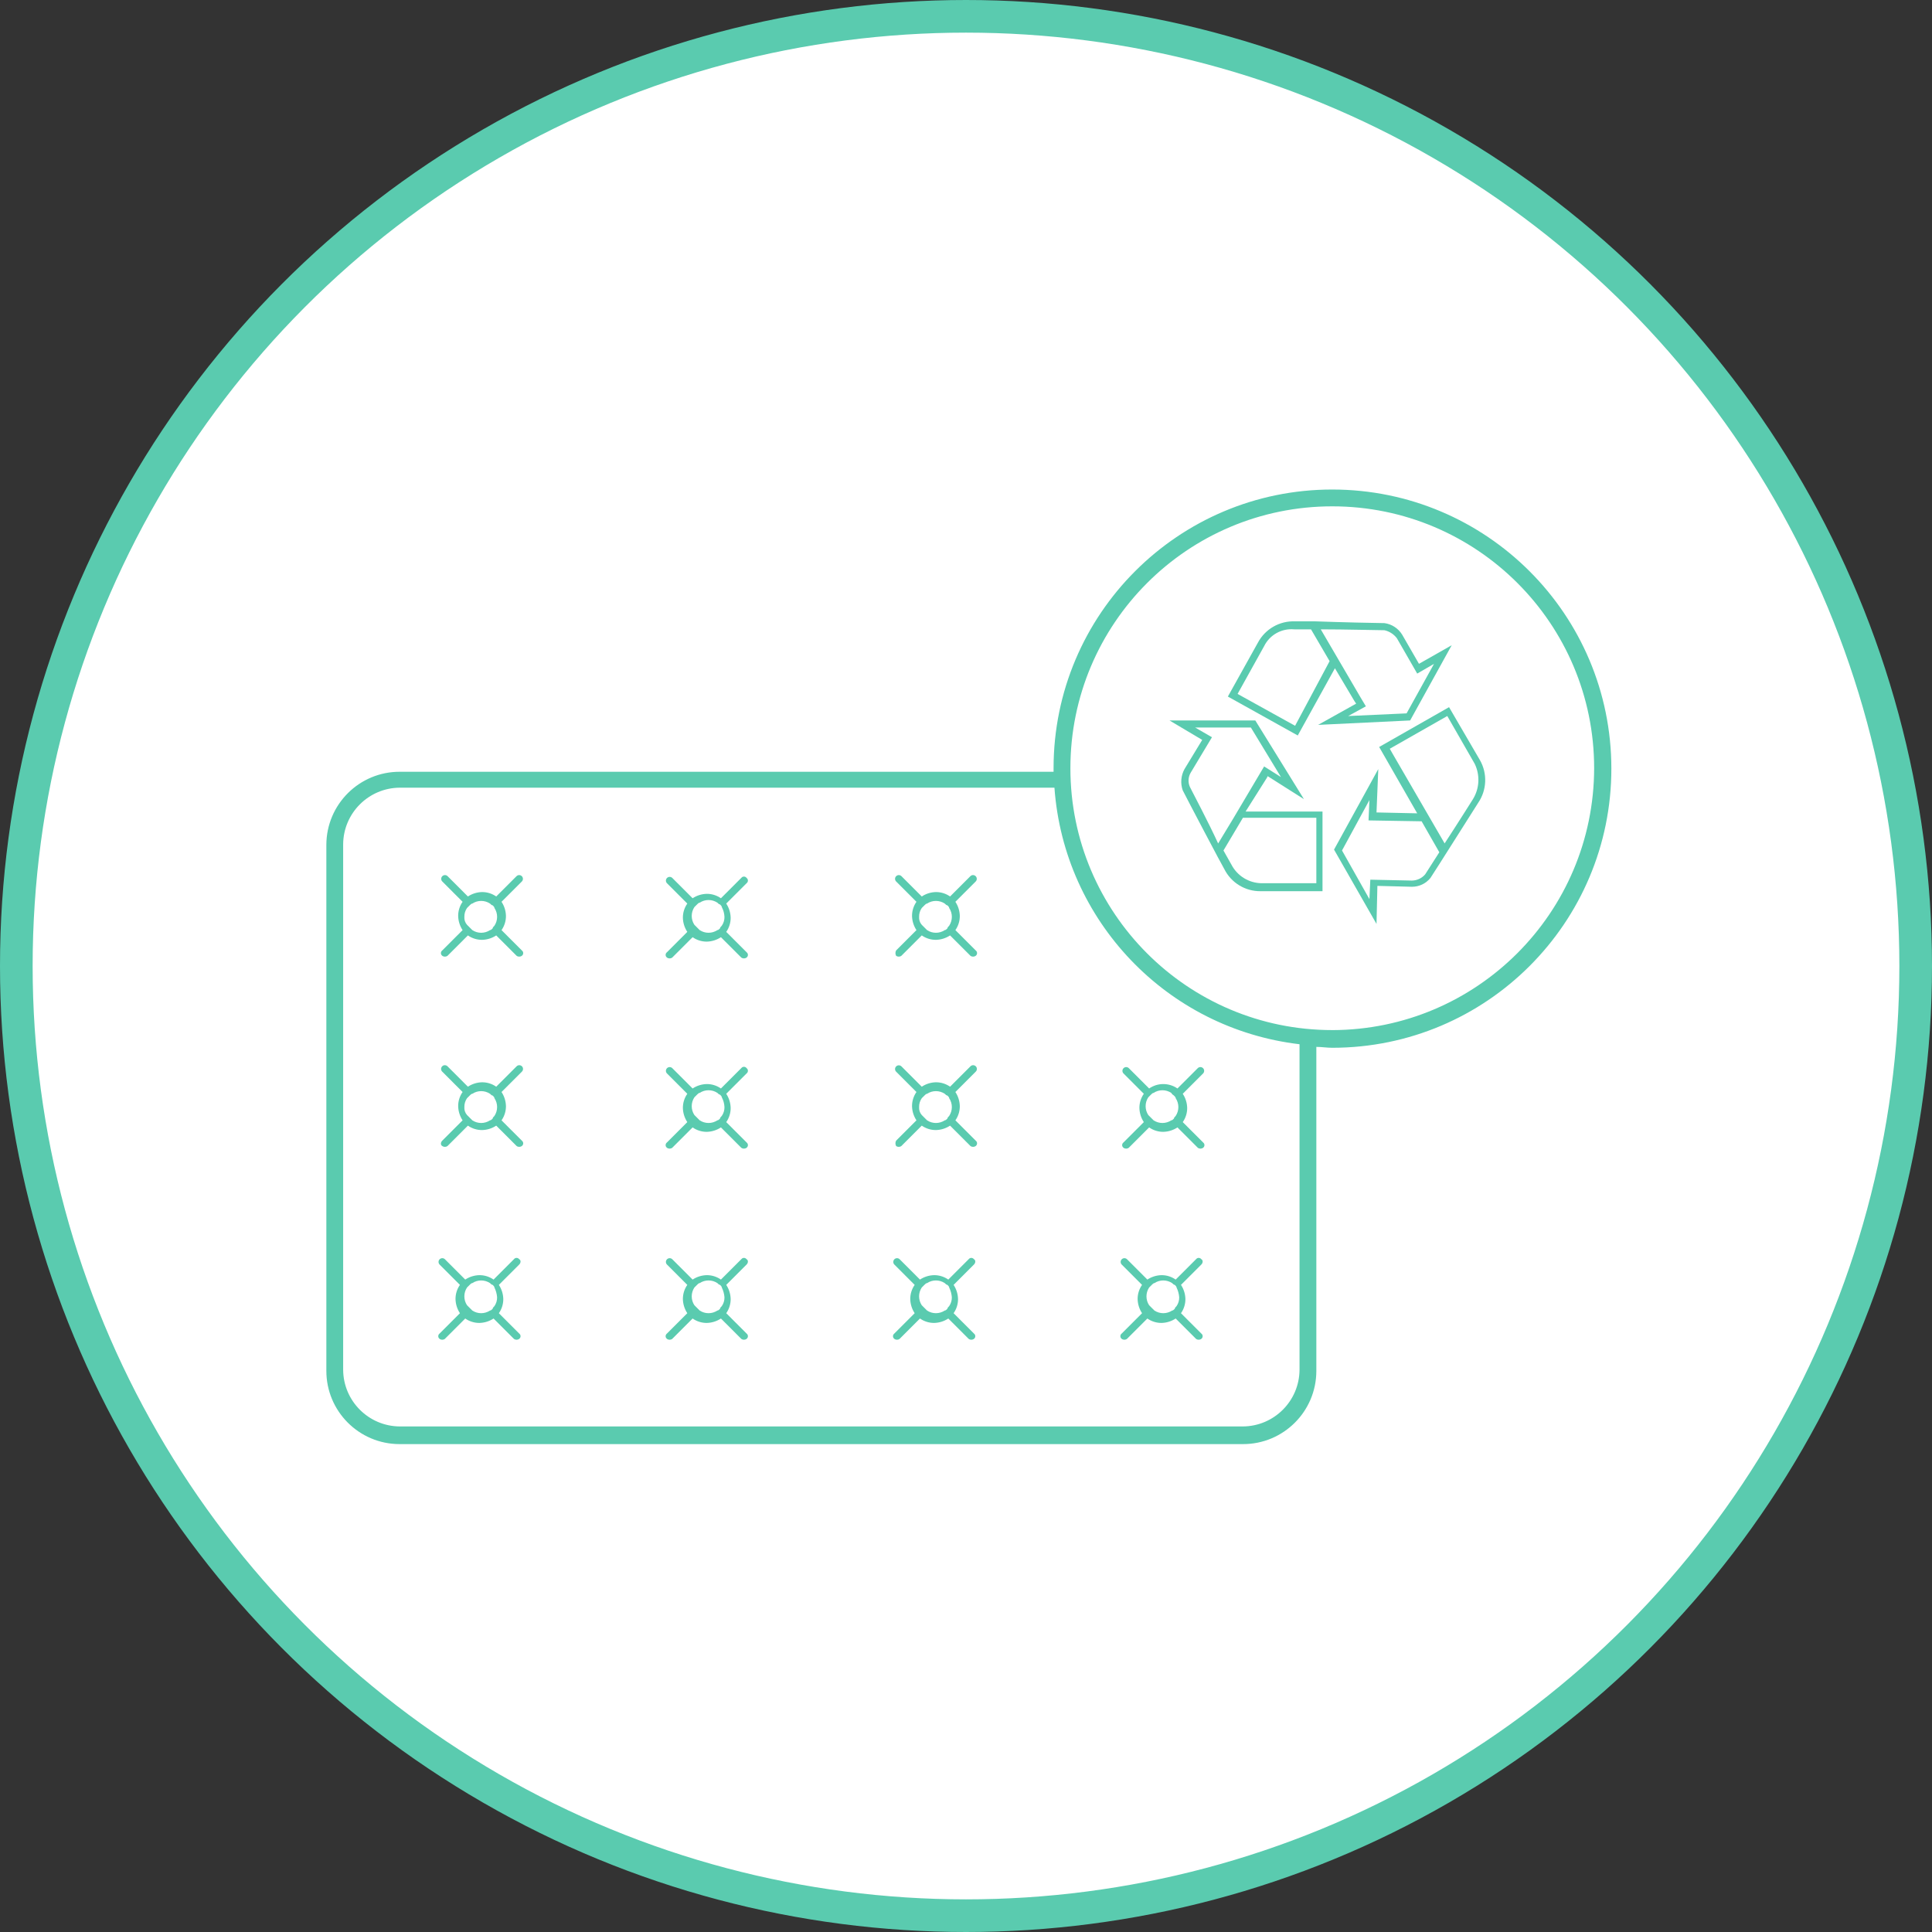 <?xml version="1.0" encoding="UTF-8"?> <svg xmlns="http://www.w3.org/2000/svg" width="296px" height="296px" viewBox="0 0 296 296"><rect x="0" y="0" width="296" height="296" fill="#333333" stroke="none"/><circle style="fill:#FFFFFF;stroke:#5ACBAF;stroke-width:5;" cx="148" cy="148" r="145.5"></circle><path fill="#5ACBAF" d="M222.414,98.856l-5.015,2.846l-2.578-4.473c-0.595-0.963-1.589-1.609-2.711-1.762 c-0.949,0-6.913-0.136-10.573-0.271h-3.116c-2.365-0.098-4.577,1.166-5.693,3.253l-4.607,8.269l10.708,5.964l5.693-10.3l2.982,5.015 l0.271,0.407l-5.828,3.253l14.1-0.678L222.414,98.856z M198.421,111.195l-8.811-4.88l4.066-7.319 c0.855-1.73,2.688-2.753,4.609-2.575h2.575l2.849,4.874L198.421,111.195z M206.554,109.704l2.711-1.491l-0.813-1.355l-6.1-10.437 c3.66,0,8.811,0.136,9.759,0.136c0.757,0.172,1.429,0.604,1.9,1.22l3.118,5.422l2.575-1.491l-4.203,7.587L206.554,109.704z"></path><path fill="#5ACBAF" d="M222.008,108.344l-10.708,6.1l5.828,10.166l-6.235-0.136l0.271-6.642l-6.777,12.335l6.506,11.386l0.136-5.828 l5.286,0.136c1.106,0.007,2.154-0.492,2.846-1.355c0.813-1.22,7.048-11.115,7.319-11.521c1.319-1.941,1.424-4.462,0.271-6.506 L222.008,108.344z M218.348,133.962c-0.51,0.594-1.25,0.939-2.033,0.949l-6.371-0.136l-0.136,2.982l-4.2-7.455l4.2-7.726 l-0.136,3.118l8.133,0.136l2.711,4.744c-0.949,1.491-1.9,2.982-2.169,3.389 M225.667,122.442c0,0-2.3,3.66-4.337,6.777 l-7.862-13.555l-0.542-0.949l8.811-5.015l4.2,7.319c0.843,1.735,0.741,3.78-0.271,5.422"></path><path fill="#5ACBAF" d="M194.085,119.188L194.085,119.188l0.136-0.271l5.557,3.524l-7.455-12.063h-13.148l5.015,2.982l-2.715,4.473 c-0.547,0.997-0.646,2.179-0.271,3.253c0.678,1.355,6.1,11.657,6.371,12.064c1.049,2.102,3.208,3.418,5.557,3.389h9.488v-12.2 h-11.788L194.085,119.188z M182.293,120.544c-0.304-0.703-0.254-1.509,0.136-2.169l3.253-5.422l-2.575-1.491h8.539l4.609,7.591 l-2.58-1.627l-4.744,8l-2.3,3.8c-1.491-3.253-3.931-7.862-4.337-8.675 M201.675,125.288v10.03h-8.4 c-1.943-0.029-3.713-1.122-4.609-2.846c0,0-0.542-0.949-1.22-2.169l2.982-5.015C190.428,125.288,201.675,125.288,201.675,125.288z"></path><path fill="#5ACBAF" d="M204.116,75c-23.578-0.004-42.696,19.106-42.7,42.684c0,0.005,0,0.011,0,0.016v0.542H61.25 c-6.198-0.015-11.235,4.998-11.25,11.196c0,0.017,0,0.035,0,0.052V210c-0.015,6.198,4.998,11.235,11.196,11.25 c0.018,0,0.036,0,0.054,0h129.176c6.198,0.015,11.235-4.998,11.25-11.196c0-0.018,0-0.036,0-0.054v-49.606 c0.813,0,1.627,0.136,2.44,0.136c23.618-0.004,42.762-19.153,42.759-42.771C246.871,94.145,227.729,75.004,204.116,75 M199.1,209.869c-0.033,4.777-3.898,8.642-8.675,8.675H61.25c-4.777-0.033-8.642-3.898-8.675-8.675v-80.515 c0.033-4.777,3.898-8.642,8.675-8.675h100.3c1.47,20.412,17.226,36.906,37.55,39.308V209.869z M204.115,157.819 c-22.159-0.001-40.122-17.964-40.121-40.123s17.964-40.122,40.123-40.121s40.122,17.964,40.121,40.123c0,0.001,0,0.001,0,0.002 c-0.043,22.141-17.981,40.079-40.122,40.122"></path><path fill="#5ACBAF" d="M67.756,146.432c0.241,0.18,0.572,0.18,0.813,0l3.118-3.118c0.635,0.445,1.393,0.682,2.169,0.678 c0.772-0.017,1.524-0.252,2.169-0.678l3.118,3.118c0.241,0.18,0.572,0.18,0.813,0c0.225-0.168,0.27-0.487,0.102-0.711 c-0.029-0.039-0.063-0.073-0.102-0.102l-3.118-3.118c0.445-0.635,0.682-1.393,0.678-2.169c-0.017-0.772-0.252-1.524-0.678-2.169 l3.118-3.118c0.22-0.229,0.212-0.593-0.017-0.813c-0.222-0.213-0.574-0.213-0.796,0l-3.118,3.118 c-0.635-0.445-1.393-0.682-2.169-0.678c-0.772,0.017-1.524,0.252-2.169,0.678l-3.118-3.118c-0.229-0.22-0.593-0.212-0.813,0.017 c-0.213,0.222-0.213,0.574,0,0.796l3.118,3.118c-0.445,0.635-0.682,1.393-0.678,2.169c0.017,0.772,0.252,1.524,0.678,2.169 l-3.118,3.118c-0.225,0.168-0.27,0.487-0.102,0.711C67.683,146.369,67.717,146.403,67.756,146.432 M71.145,140.468 c-0.011-0.483,0.132-0.958,0.407-1.355l0.407-0.407c0.136-0.136,0.271-0.271,0.407-0.271c0.822-0.542,1.889-0.542,2.711,0 c0.136,0.136,0.271,0.271,0.407,0.271c0.136,0.136,0.271,0.271,0.271,0.407c0.542,0.822,0.542,1.889,0,2.711 c-0.136,0.136-0.271,0.271-0.271,0.407c-0.136,0.136-0.271,0.271-0.407,0.271c-0.822,0.542-1.889,0.542-2.711,0l-0.407-0.407 l-0.407-0.407C71.258,141.353,71.111,140.913,71.145,140.468"></path><path fill="#5ACBAF" d="M114.384,134.504c-0.168-0.225-0.487-0.27-0.711-0.102c-0.039,0.029-0.073,0.063-0.102,0.102l-3.118,3.118 c-0.635-0.445-1.393-0.682-2.169-0.678c-0.772,0.017-1.524,0.252-2.169,0.678l-3.118-3.118c-0.229-0.22-0.593-0.212-0.813,0.017 c-0.213,0.222-0.213,0.574,0,0.796l3.118,3.118c-0.445,0.635-0.682,1.393-0.678,2.169c0.017,0.772,0.252,1.524,0.678,2.169 l-3.118,3.118c-0.225,0.168-0.27,0.487-0.102,0.711c0.029,0.039,0.063,0.073,0.102,0.102c0.241,0.18,0.572,0.18,0.813,0l3.118-3.118 c0.635,0.445,1.393,0.682,2.169,0.678c0.772-0.017,1.524-0.252,2.169-0.678l3.118,3.118c0.241,0.18,0.572,0.18,0.813,0 c0.225-0.168,0.27-0.487,0.102-0.711c-0.029-0.039-0.063-0.073-0.102-0.102l-3.118-3.118c0.445-0.635,0.682-1.393,0.678-2.169 c-0.017-0.772-0.252-1.524-0.678-2.169l3.118-3.118c0.225-0.168,0.27-0.487,0.102-0.711 C114.457,134.567,114.423,134.533,114.384,134.504 M110.995,140.468c0.011,0.483-0.132,0.958-0.407,1.355 c-0.136,0.136-0.271,0.271-0.271,0.407c-0.136,0.136-0.271,0.271-0.407,0.271c-0.822,0.542-1.889,0.542-2.711,0l-0.407-0.407 l-0.407-0.407c-0.542-0.822-0.542-1.889,0-2.711l0.407-0.407c0.136-0.136,0.271-0.271,0.407-0.271c0.822-0.542,1.889-0.542,2.711,0 c0.136,0.136,0.271,0.271,0.407,0.271c0.136,0.136,0.271,0.271,0.271,0.407c0.244,0.461,0.383,0.97,0.407,1.491"></path><path fill="#5ACBAF" d="M137.291,146.432c0.241,0.18,0.572,0.18,0.813,0l3.118-3.118c0.635,0.445,1.393,0.682,2.169,0.678 c0.772-0.017,1.524-0.252,2.169-0.678l3.118,3.118c0.241,0.18,0.572,0.18,0.813,0c0.225-0.168,0.27-0.487,0.102-0.711 c-0.029-0.039-0.063-0.073-0.102-0.102l-3.118-3.118c0.445-0.635,0.682-1.393,0.678-2.169c-0.017-0.772-0.252-1.524-0.678-2.169 l3.118-3.118c0.22-0.229,0.212-0.593-0.017-0.813c-0.222-0.214-0.574-0.214-0.796,0l-3.118,3.118 c-0.635-0.445-1.393-0.682-2.169-0.678c-0.772,0.017-1.524,0.252-2.169,0.678l-3.118-3.118c-0.229-0.22-0.593-0.212-0.813,0.017 c-0.214,0.222-0.214,0.574,0,0.796l3.118,3.118c-0.445,0.635-0.682,1.393-0.678,2.169c0.017,0.772,0.252,1.524,0.678,2.169 l-3.118,3.118C137.156,145.873,137.156,146.178,137.291,146.432 M140.815,140.468c-0.011-0.483,0.132-0.958,0.407-1.355l0.407-0.407 c0.136-0.136,0.271-0.271,0.407-0.271c0.822-0.542,1.889-0.542,2.711,0c0.136,0.136,0.271,0.271,0.407,0.271 c0.136,0.136,0.271,0.271,0.271,0.407c0.542,0.822,0.542,1.889,0,2.711c-0.136,0.136-0.271,0.271-0.271,0.407 c-0.136,0.136-0.271,0.271-0.407,0.271c-0.822,0.542-1.889,0.542-2.711,0l-0.407-0.407l-0.407-0.407 C140.928,141.353,140.781,140.913,140.815,140.468"></path><path fill="#5ACBAF" d="M137.291,175.575c0.241,0.181,0.572,0.181,0.813,0l3.118-3.118c0.635,0.445,1.393,0.682,2.169,0.678 c0.772-0.017,1.524-0.252,2.169-0.678l3.118,3.118c0.241,0.18,0.572,0.18,0.813,0c0.225-0.168,0.27-0.487,0.102-0.711 c-0.029-0.039-0.063-0.073-0.102-0.102l-3.118-3.118c0.445-0.635,0.682-1.393,0.678-2.169c-0.017-0.772-0.252-1.524-0.678-2.169 l3.118-3.118c0.229-0.22,0.237-0.584,0.017-0.813s-0.584-0.237-0.813-0.017c-0.006,0.005-0.011,0.011-0.017,0.017l-3.118,3.118 c-0.635-0.445-1.393-0.682-2.169-0.678c-0.772,0.017-1.524,0.252-2.169,0.678l-3.118-3.118c-0.229-0.22-0.593-0.212-0.813,0.017 c-0.214,0.223-0.214,0.574,0,0.796l3.118,3.118c-0.445,0.635-0.682,1.393-0.678,2.169c0.017,0.772,0.252,1.524,0.678,2.169 l-3.118,3.118C137.154,175.016,137.154,175.321,137.291,175.575 M140.815,169.611c-0.011-0.483,0.132-0.958,0.407-1.355l0.407-0.407 c0.136-0.136,0.271-0.271,0.407-0.271c0.822-0.542,1.889-0.542,2.711,0c0.136,0.136,0.271,0.271,0.407,0.271 c0.136,0.136,0.271,0.271,0.271,0.407c0.542,0.822,0.542,1.889,0,2.711c-0.136,0.136-0.271,0.271-0.271,0.407 c-0.136,0.136-0.271,0.271-0.407,0.271c-0.822,0.542-1.889,0.542-2.711,0l-0.407-0.407l-0.407-0.407 C140.928,170.496,140.781,170.056,140.815,169.611"></path><path fill="#5ACBAF" d="M114.384,163.647c-0.168-0.225-0.487-0.27-0.711-0.102c-0.039,0.029-0.073,0.063-0.102,0.102l-3.118,3.118 c-0.635-0.445-1.393-0.682-2.169-0.678c-0.772,0.017-1.524,0.252-2.169,0.678l-3.118-3.118c-0.229-0.22-0.593-0.212-0.813,0.017 c-0.214,0.222-0.214,0.574,0,0.796l3.118,3.118c-0.445,0.635-0.682,1.393-0.678,2.169c0.017,0.772,0.252,1.524,0.678,2.169 l-3.118,3.118c-0.225,0.168-0.27,0.487-0.102,0.711c0.029,0.039,0.063,0.073,0.102,0.102c0.241,0.18,0.572,0.18,0.813,0l3.118-3.118 c0.635,0.445,1.393,0.682,2.169,0.678c0.772-0.017,1.524-0.252,2.169-0.678l3.118,3.118c0.241,0.18,0.572,0.18,0.813,0 c0.225-0.168,0.27-0.487,0.102-0.711c-0.029-0.039-0.063-0.073-0.102-0.102l-3.118-3.118c0.445-0.635,0.682-1.393,0.678-2.169 c-0.017-0.772-0.252-1.524-0.678-2.169l3.118-3.118c0.225-0.168,0.27-0.487,0.102-0.711 C114.457,163.71,114.423,163.676,114.384,163.647 M110.995,169.611c0.011,0.483-0.132,0.958-0.407,1.355 c-0.136,0.136-0.271,0.271-0.271,0.407c-0.136,0.136-0.271,0.271-0.407,0.271c-0.822,0.542-1.889,0.542-2.711,0l-0.407-0.407 l-0.407-0.407c-0.542-0.822-0.542-1.889,0-2.711l0.407-0.407c0.136-0.136,0.271-0.271,0.407-0.271c0.822-0.542,1.889-0.542,2.711,0 c0.136,0.136,0.271,0.271,0.407,0.271c0.136,0.136,0.271,0.271,0.271,0.407C110.832,168.58,110.971,169.089,110.995,169.611"></path><path fill="#5ACBAF" d="M67.756,175.575c0.241,0.181,0.572,0.181,0.813,0l3.118-3.118c0.635,0.445,1.393,0.682,2.169,0.678 c0.772-0.017,1.524-0.252,2.169-0.678l3.118,3.118c0.241,0.18,0.572,0.18,0.813,0c0.225-0.168,0.27-0.487,0.102-0.711 c-0.029-0.039-0.063-0.073-0.102-0.102l-3.118-3.118c0.445-0.635,0.682-1.393,0.678-2.169c-0.017-0.772-0.252-1.524-0.678-2.169 l3.118-3.118c0.229-0.22,0.237-0.584,0.017-0.813s-0.584-0.237-0.813-0.017c-0.006,0.005-0.011,0.011-0.017,0.017l-3.118,3.118 c-0.635-0.445-1.393-0.682-2.169-0.678c-0.772,0.017-1.524,0.252-2.169,0.678l-3.118-3.118c-0.22-0.229-0.584-0.237-0.813-0.017 c-0.229,0.22-0.237,0.584-0.017,0.813c0.005,0.006,0.011,0.011,0.017,0.017l3.118,3.118c-0.445,0.635-0.682,1.393-0.678,2.169 c0.017,0.772,0.252,1.524,0.678,2.169l-3.118,3.118C67.485,175.033,67.485,175.44,67.756,175.575 M71.145,169.611 c-0.011-0.483,0.132-0.958,0.407-1.355l0.407-0.407c0.136-0.136,0.271-0.271,0.407-0.271c0.822-0.542,1.889-0.542,2.711,0 c0.136,0.136,0.271,0.271,0.407,0.271c0.136,0.136,0.271,0.271,0.271,0.407c0.542,0.822,0.542,1.889,0,2.711 c-0.136,0.136-0.271,0.271-0.271,0.407c-0.136,0.136-0.271,0.271-0.407,0.271c-0.822,0.542-1.889,0.542-2.711,0l-0.407-0.407 l-0.407-0.407C71.258,170.496,71.111,170.056,71.145,169.611"></path><path fill="#5ACBAF" d="M79.549,192.925c-0.168-0.225-0.487-0.27-0.711-0.102c-0.039,0.029-0.073,0.063-0.102,0.102l-3.118,3.118 c-0.635-0.445-1.393-0.682-2.169-0.678c-0.772,0.017-1.524,0.252-2.169,0.678l-3.118-3.118c-0.229-0.22-0.593-0.212-0.813,0.017 c-0.214,0.222-0.214,0.574,0,0.796l3.118,3.118c-0.445,0.635-0.682,1.393-0.678,2.169c0.017,0.772,0.252,1.524,0.678,2.169 l-3.118,3.118c-0.225,0.168-0.27,0.487-0.102,0.711c0.029,0.039,0.063,0.073,0.102,0.102c0.241,0.181,0.572,0.181,0.813,0 l3.118-3.118c0.635,0.445,1.393,0.682,2.169,0.678c0.772-0.017,1.524-0.252,2.169-0.678l3.118,3.118 c0.241,0.181,0.572,0.181,0.813,0c0.225-0.168,0.27-0.487,0.102-0.711c-0.029-0.039-0.063-0.073-0.102-0.102l-3.118-3.118 c0.445-0.635,0.682-1.393,0.678-2.169c-0.017-0.772-0.252-1.524-0.678-2.169l3.118-3.118C79.82,193.467,79.82,193.06,79.549,192.925 M76.16,198.753c0.011,0.483-0.132,0.958-0.407,1.355c-0.136,0.136-0.271,0.271-0.271,0.407c-0.136,0.136-0.271,0.271-0.407,0.271 c-0.822,0.542-1.889,0.542-2.711,0l-0.407-0.407l-0.407-0.407c-0.542-0.822-0.542-1.889,0-2.711l0.407-0.407 c0.136-0.136,0.271-0.271,0.407-0.271c0.822-0.542,1.889-0.542,2.711,0c0.136,0.136,0.271,0.271,0.407,0.271 c0.136,0.136,0.271,0.271,0.271,0.407C75.982,197.728,76.12,198.234,76.16,198.753"></path><path fill="#5ACBAF" d="M114.384,192.925c-0.168-0.225-0.487-0.27-0.711-0.102c-0.039,0.029-0.073,0.063-0.102,0.102l-3.118,3.118 c-0.635-0.445-1.393-0.682-2.169-0.678c-0.772,0.017-1.524,0.252-2.169,0.678l-3.118-3.118c-0.229-0.22-0.593-0.212-0.813,0.017 c-0.214,0.222-0.214,0.574,0,0.796l3.118,3.118c-0.445,0.635-0.682,1.393-0.678,2.169c0.017,0.772,0.252,1.524,0.678,2.169 l-3.118,3.118c-0.225,0.168-0.27,0.487-0.102,0.711c0.029,0.039,0.063,0.073,0.102,0.102c0.241,0.181,0.572,0.181,0.813,0 l3.118-3.118c0.635,0.445,1.393,0.682,2.169,0.678c0.772-0.017,1.524-0.252,2.169-0.678l3.118,3.118 c0.241,0.181,0.572,0.181,0.813,0c0.225-0.168,0.27-0.487,0.102-0.711c-0.029-0.039-0.063-0.073-0.102-0.102l-3.118-3.118 c0.445-0.635,0.682-1.393,0.678-2.169c-0.017-0.772-0.252-1.524-0.678-2.169l3.118-3.118 C114.655,193.467,114.655,193.06,114.384,192.925 M110.995,198.753c0.011,0.483-0.132,0.958-0.407,1.355 c-0.136,0.136-0.271,0.271-0.271,0.407c-0.136,0.136-0.271,0.271-0.407,0.271c-0.822,0.542-1.889,0.542-2.711,0l-0.407-0.407 l-0.407-0.407c-0.542-0.822-0.542-1.889,0-2.711l0.407-0.407c0.136-0.136,0.271-0.271,0.407-0.271c0.822-0.542,1.889-0.542,2.711,0 c0.136,0.136,0.271,0.271,0.407,0.271c0.136,0.136,0.271,0.271,0.271,0.407C110.817,197.728,110.955,198.234,110.995,198.753"></path><path fill="#5ACBAF" d="M149.219,192.925c-0.168-0.225-0.487-0.27-0.711-0.102c-0.039,0.029-0.073,0.063-0.102,0.102l-3.118,3.118 c-0.635-0.445-1.393-0.682-2.169-0.678c-0.772,0.017-1.524,0.252-2.169,0.678l-3.118-3.118c-0.229-0.22-0.593-0.212-0.813,0.017 c-0.214,0.222-0.214,0.574,0,0.796l3.118,3.118c-0.445,0.635-0.682,1.393-0.678,2.169c0.017,0.772,0.252,1.524,0.678,2.169 l-3.118,3.118c-0.225,0.168-0.27,0.487-0.102,0.711c0.029,0.039,0.063,0.073,0.102,0.102c0.241,0.181,0.572,0.181,0.813,0 l3.118-3.118c0.635,0.445,1.393,0.682,2.169,0.678c0.772-0.017,1.524-0.252,2.169-0.678l3.118,3.118 c0.241,0.181,0.572,0.181,0.813,0c0.225-0.168,0.27-0.487,0.102-0.711c-0.029-0.039-0.063-0.073-0.102-0.102l-3.118-3.118 c0.445-0.635,0.682-1.393,0.678-2.169c-0.017-0.772-0.252-1.524-0.678-2.169l3.118-3.118 C149.49,193.467,149.49,193.06,149.219,192.925 M145.83,198.753c0.011,0.483-0.132,0.958-0.407,1.355 c-0.136,0.136-0.271,0.271-0.271,0.407c-0.136,0.136-0.271,0.271-0.407,0.271c-0.822,0.542-1.889,0.542-2.711,0l-0.407-0.407 l-0.407-0.407c-0.542-0.822-0.542-1.889,0-2.711l0.407-0.407c0.136-0.136,0.271-0.271,0.407-0.271c0.822-0.542,1.889-0.542,2.711,0 c0.136,0.136,0.271,0.271,0.407,0.271c0.136,0.136,0.271,0.271,0.271,0.407C145.652,197.728,145.79,198.234,145.83,198.753"></path><path fill="#5ACBAF" d="M184.055,192.925c-0.168-0.225-0.487-0.27-0.711-0.102c-0.039,0.029-0.073,0.063-0.102,0.102l-3.118,3.118 c-0.635-0.445-1.393-0.682-2.169-0.678c-0.772,0.017-1.524,0.252-2.169,0.678l-3.118-3.118c-0.229-0.22-0.593-0.212-0.813,0.017 c-0.214,0.222-0.214,0.574,0,0.796l3.118,3.118c-0.445,0.635-0.682,1.393-0.678,2.169c0.017,0.772,0.252,1.524,0.678,2.169 l-3.118,3.118c-0.225,0.168-0.27,0.487-0.102,0.711c0.029,0.039,0.063,0.073,0.102,0.102c0.241,0.181,0.572,0.181,0.813,0 l3.118-3.118c0.635,0.445,1.393,0.682,2.169,0.678c0.772-0.017,1.524-0.252,2.169-0.678l3.118,3.118 c0.241,0.181,0.572,0.181,0.813,0c0.225-0.168,0.27-0.487,0.102-0.711c-0.029-0.039-0.063-0.073-0.102-0.102l-3.118-3.118 c0.445-0.635,0.682-1.393,0.678-2.169c-0.017-0.772-0.252-1.524-0.678-2.169l3.118-3.118 C184.326,193.467,184.326,193.06,184.055,192.925 M180.666,198.753c0.011,0.483-0.132,0.958-0.407,1.355 c-0.136,0.136-0.271,0.271-0.271,0.407c-0.136,0.136-0.271,0.271-0.407,0.271c-0.822,0.542-1.889,0.542-2.711,0l-0.407-0.407 l-0.407-0.407c-0.542-0.822-0.542-1.889,0-2.711l0.407-0.407c0.136-0.136,0.271-0.271,0.407-0.271c0.822-0.542,1.889-0.542,2.711,0 c0.136,0.136,0.271,0.271,0.407,0.271c0.136,0.136,0.271,0.271,0.271,0.407C180.488,197.728,180.626,198.234,180.666,198.753"></path><path fill="#5ACBAF" d="M176.058,166.765l-3.118-3.118c-0.229-0.22-0.593-0.212-0.813,0.017c-0.214,0.222-0.214,0.574,0,0.796 l3.118,3.118c-0.445,0.635-0.682,1.393-0.678,2.169c0.017,0.772,0.252,1.524,0.678,2.169l-3.118,3.118 c-0.225,0.168-0.27,0.487-0.102,0.711c0.029,0.039,0.063,0.073,0.102,0.102c0.241,0.18,0.572,0.18,0.813,0l3.118-3.118 c0.635,0.445,1.393,0.682,2.169,0.678c0.772-0.017,1.524-0.252,2.169-0.678l3.118,3.118c0.241,0.18,0.572,0.18,0.813,0 c0.225-0.168,0.27-0.487,0.102-0.711c-0.029-0.039-0.063-0.073-0.102-0.102l-3.118-3.118c0.445-0.635,0.682-1.393,0.678-2.169 c-0.017-0.772-0.252-1.524-0.678-2.169l3.118-3.118c0.22-0.229,0.212-0.593-0.017-0.813c-0.223-0.214-0.574-0.214-0.796,0 l-3.118,3.118c-1.305-0.903-3.032-0.903-4.337,0 M179.859,167.849L179.859,167.849c0.136,0.136,0.271,0.271,0.271,0.407 c0.542,0.822,0.542,1.889,0,2.711c-0.136,0.136-0.271,0.271-0.271,0.407c-0.136,0.136-0.271,0.271-0.407,0.271 c-0.822,0.542-1.889,0.542-2.711,0l-0.407-0.407l-0.407-0.407c-0.542-0.822-0.542-1.889,0-2.711l0.407-0.407 c0.136-0.136,0.271-0.271,0.407-0.271c0.822-0.542,1.889-0.542,2.711,0C179.588,167.713,179.723,167.713,179.859,167.849"></path></svg> 
